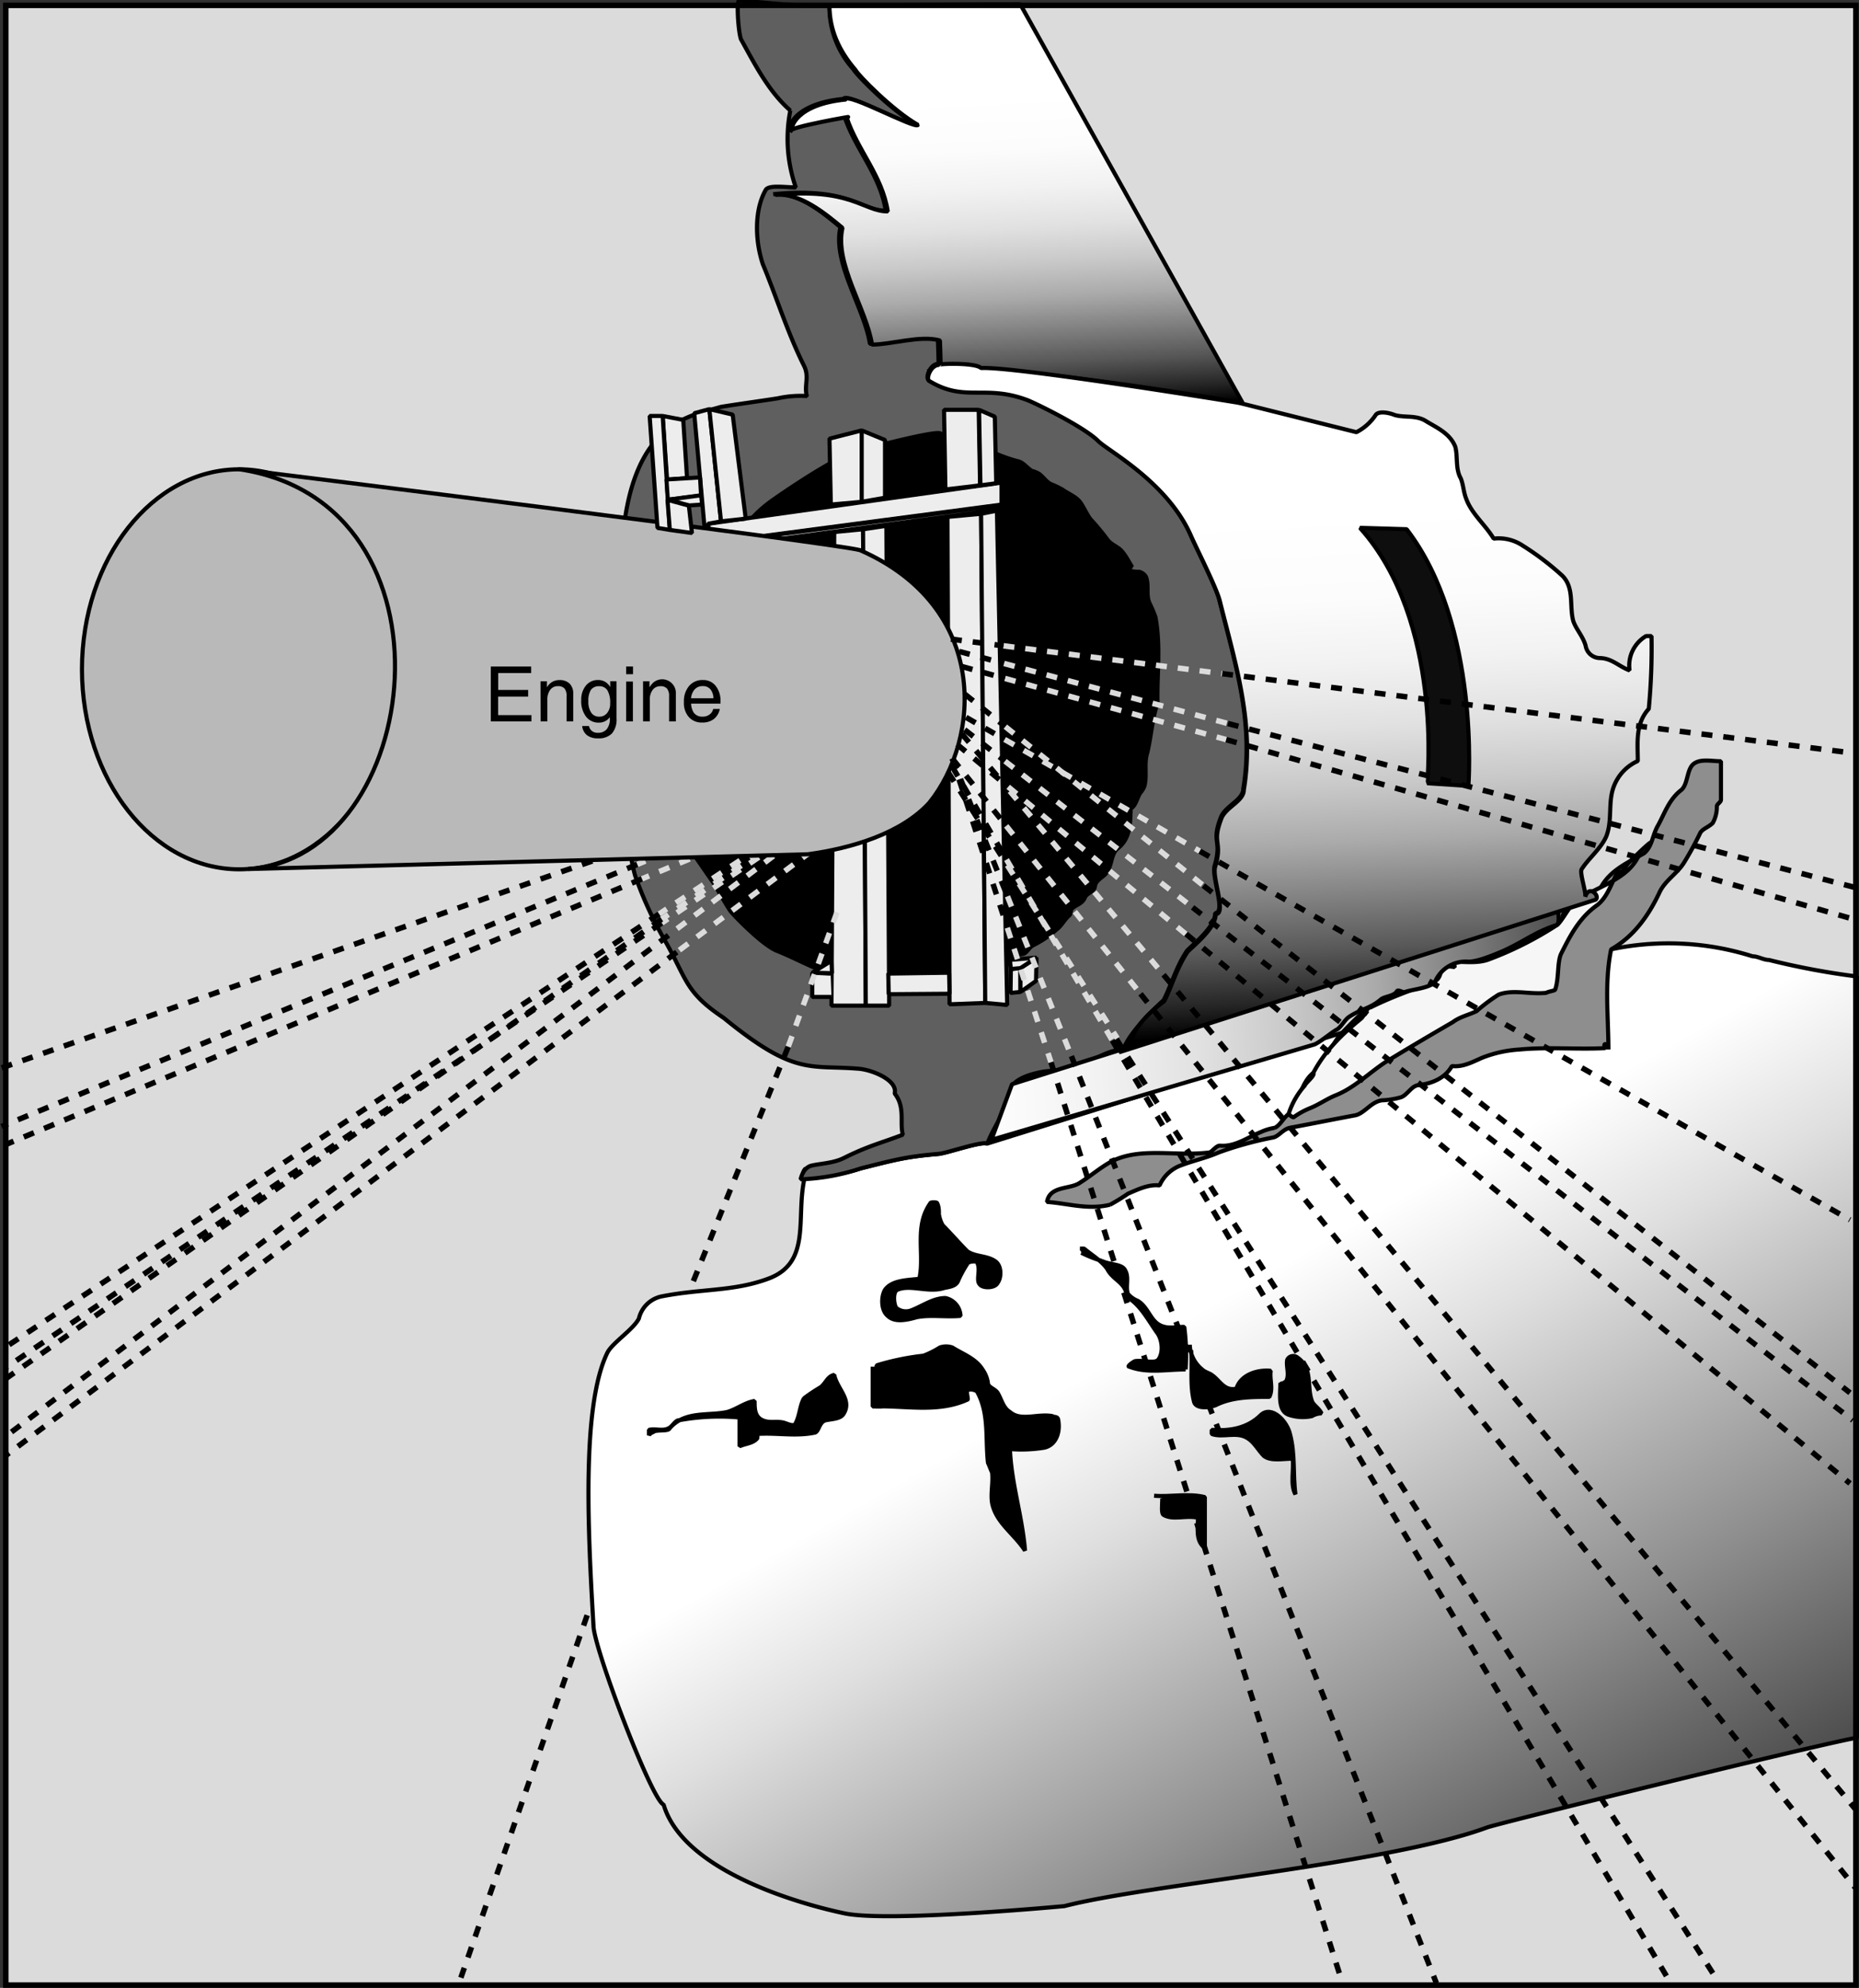 <svg id="Ebene_2" data-name="Ebene 2" xmlns="http://www.w3.org/2000/svg" xmlns:xlink="http://www.w3.org/1999/xlink" width="338.58" height="361.98" viewBox="0 0 338.58 361.98">
  <rect x="0" y="0" width="338.58" height="361.98" fill="#333333" stroke="none"/>
  <defs>
    <style>
      .cls-1 {
        fill: #dbdbdb;
      }

      .cls-11, .cls-12, .cls-13, .cls-14, .cls-15, .cls-16, .cls-2, .cls-3, .cls-4, .cls-5, .cls-6, .cls-7, .cls-8, .cls-9 {
        stroke: #000;
      }

      .cls-10, .cls-11, .cls-12, .cls-13, .cls-14, .cls-15, .cls-2, .cls-3, .cls-4, .cls-5, .cls-6, .cls-7, .cls-8, .cls-9 {
        stroke-miterlimit: 1;
      }

      .cls-12, .cls-13, .cls-14, .cls-15, .cls-2, .cls-3, .cls-4, .cls-5, .cls-6, .cls-7, .cls-8, .cls-9 {
        stroke-width: 0.75px;
      }

      .cls-2 {
        fill: url(#linear-gradient);
      }

      .cls-3 {
        fill: #5f5f5f;
      }

      .cls-10, .cls-11, .cls-16, .cls-4 {
        fill: none;
      }

      .cls-5 {
        fill: url(#linear-gradient-2);
      }

      .cls-6 {
        fill: #8e8e8e;
      }

      .cls-8 {
        fill: #b9b9b9;
      }

      .cls-9 {
        fill: #ededed;
      }

      .cls-10 {
        stroke: #dbdbdb;
      }

      .cls-10, .cls-11 {
        stroke-dasharray: 2;
      }

      .cls-12 {
        fill: #f6f6f6;
      }

      .cls-13 {
        fill: url(#linear-gradient-3);
      }

      .cls-14 {
        fill: url(#linear-gradient-4);
      }

      .cls-15 {
        fill: #0e0e0e;
      }
    </style>
    <linearGradient id="linear-gradient" x1="376.62" y1="376.9" x2="510.62" y2="612.9" gradientTransform="translate(-65.25 -28.25)" gradientUnits="userSpaceOnUse">
      <stop offset="0.21" stop-color="#fff"/>
      <stop offset="0.23" stop-color="#fff"/>
      <stop offset="0.35" stop-color="#fff"/>
      <stop offset="0.45" stop-color="#dfdfdf"/>
      <stop offset="0.66" stop-color="#8e8e8e"/>
      <stop offset="0.97" stop-color="#0d0d0d"/>
      <stop offset="1"/>
    </linearGradient>
    <linearGradient id="linear-gradient-2" x1="383.8" y1="219.3" x2="388.03" y2="299.45" gradientTransform="translate(-65.25 -28.25)" gradientUnits="userSpaceOnUse">
      <stop offset="0.25" stop-color="#fff"/>
      <stop offset="0.37" stop-color="#fcfcfc"/>
      <stop offset="0.46" stop-color="#f2f2f2"/>
      <stop offset="0.55" stop-color="#e1e1e1"/>
      <stop offset="0.63" stop-color="#c9c9c9"/>
      <stop offset="0.71" stop-color="#aaa"/>
      <stop offset="0.78" stop-color="#848484"/>
      <stop offset="0.86" stop-color="#575757"/>
      <stop offset="0.93" stop-color="#242424"/>
      <stop offset="0.97"/>
    </linearGradient>
    <linearGradient id="linear-gradient-3" x1="308.53" y1="416.66" x2="513.53" y2="403.66" xlink:href="#linear-gradient-2"/>
    <linearGradient id="linear-gradient-4" x1="244.62" y1="614.98" x2="251.52" y2="745.66" gradientTransform="translate(126.44 -360.44)" xlink:href="#linear-gradient-2"/>
  </defs>
  <title>deckblatt_4eng.svg</title>
  <g>
    <rect class="cls-1" x="1.03" y="0.73" width="336.96" height="360.5"/>
    <path class="cls-2" d="M317.54,401.9c-1-.5-7.37,1.75-8.87,1.87-6,.5-8.13,1.13-14.13,2.63A34.26,34.26,0,0,1,284.23,408a1.3,1.3,0,0,1,.31-1.58l-.25,2c-1.5,7,1.25,14.94-6.25,17.94-6.5,2.5-12.37,1.87-19.87,3.37a5.39,5.39,0,0,0-4,4c-1,2-4.88,4.45-5.75,6.25-4.75,9.75-3.5,33-2.5,50,.5,5,10.75,31.75,12.75,32.25,3.66,12.5,26.07,18.39,33,19.83,8,1.67,40-1.33,40-1.33,15.5-4,59-7.67,77-14.33,1.87-.7,58-14.58,67.41-16.36L476,371.44a136.29,136.29,0,0,1-16-3c-1,0-2-.67-3-.67a50.78,50.78,0,0,0-25.75-1.27C429.79,366.8,317.54,401.9,317.54,401.9Z" transform="translate(-137.81 -193.63)"/>
    <path class="cls-3" d="M283.63,408.38a39,39,0,0,0,11-2c6-1.5,8.12-2.13,14.12-2.63,1.5-.12,7.88-2.37,8.88-1.87,1.5-3.88,4.37-7.25,4.25-9.63.12-1.87,3.12-3,6.12-3.5,4-.5,3.75.5,6.75-1,1-.5,5.63-3.37,7.63-2.87,1-3.5,7.37-9.13,7.37-9.13,1.5-3,2.25-6,4.25-9,1.5-1.5,5.13-4.37,5.13-6.87,2,0-.63-6.5-.13-8.5,1.5-5-.75-4.13,1.25-9.13,1-2,4-3,4-5,2-12-1.46-22.72-4.37-34.37-.63-2.5-4.26-9.59-5.25-11.88-4.25-9.75-15.08-15.45-16.88-17.25-2.62-2.62-11.67-7-13-7.5-7.75-2.87-11.37.5-17.87-3.5-.5-.5.37-2.87,1.87-2.87,0-1-.12-4.38-.12-4.38-3.5-1-8.88.75-12.38.75-1-6.5-6.87-14.75-5.37-21.25-3-2.5-7.75-6.5-12.25-6,13.87-1.37,16,3,20.5,3-1-6.5-5.5-11.12-7.5-17.12,2.5-.5-11.88,2-9.88,2.5-.5-.5.63-4.88,9.75-5.75.27-1.34,12.62,5.45,13.13,4.62-4.63-2.62-10.91-9.07-11.38-10a16.85,16.85,0,0,1-4.37-11.62c-6.25.25-11.84-.63-16.46-.88-.5,0-.17,5.5.33,7,2.5,4.5,5,9.5,9,13a26.8,26.8,0,0,0,1,14c-2,0-5-.5-5.5.5-2,3.5-2,9-.5,13.5,2.5,6,4.5,12.5,7.5,18.5,1,2,0,3.5.5,5.5a19,19,0,0,0-5.12.38c-.49.12-10.15,1.48-10.63,1.62-5.37,1.63-15.75,2.5-17.75,23.5-.38,4-2,7.5-2,11.5-.5,13-3,26.5,1.5,39,1.5,3.5,1.75,7.88,2.75,11.38a71.52,71.52,0,0,0,5.75,12.37c3.75,6.75,3.5,8.88,10.38,13.5,13,10.63,15.62,8.5,24.62,9.25,2.49.21,7.13,2.13,6.5,4.5,2,2.5.88,5.38,1.5,7.5-3.87,1.5-6.25,2-10.75,4.25-1.9.95-4.25,1-5.87,1.38S283.63,408.38,283.63,408.38Z" transform="translate(-137.81 -193.63)"/>
    <path class="cls-4" d="M323.25,194.25l40.5,72.63s-49-8.5-57-5.63" transform="translate(-137.81 -193.63)"/>
    <path class="cls-5" d="M323.63,194.4,364.13,267s-49-8.5-57-5.62l2-1.38c0-1-.13-4.37-.13-4.37-3.5-1-8.87.75-12.37.75-1-6.5-6.88-14.75-5.38-21.25-3-2.5-7.75-6.5-12.25-6,13.88-1.38,16,3,20.5,3-1-6.5-5.5-11.13-7.5-17.13,2.5-.5-11.87,2-9.87,2.5-.5-.5.62-4.87,9.75-5.75.26-1.33,12.62,5.45,13.12,4.63-4.62-2.63-10.91-9.07-11.37-10-3-3.5-4.75-7.27-4.75-11.77Z" transform="translate(-137.81 -193.63)"/>
    <path class="cls-6" d="M423.25,359c-1.5,1.5-.25,2-1.75,3s-5.25,3.25-7.25,3.75c-5,1.38-6.25,3.75-11.75,3-1.75-.24-2,2.5-3.25,3.5a8.4,8.4,0,0,1-3.5,1.25,3.32,3.32,0,0,0-2,.75c-.5.25-1,0-1.5,0-4.25,1.5-7.5,4.75-10.5,8C380,384.5,379.25,387,377,389c-2.25,1.75-2.5,5.25-4.5,7.5-1,.75-1.5,2-2.5,2.5a9.52,9.52,0,0,0-2.5.75c-2.5,1-4.75,2.75-7.5,2.5-.75,0-1.5,1.25-2,1.25-6,.75-12.25-1-17.5,1.5-2,1-4,2.75-6,4-1.75,1.25-5.5.5-6,3.5,3.75.25,7.5,1.5,11.5.5a37,37,0,0,0,3.25-2c1.75-.75,3.75-1.75,5.75-1.5a6.83,6.83,0,0,1,3.5-3.5c2.5-1,5-1.5,7.25-2.5a65.48,65.48,0,0,1,10-2.75c1-.25,1.75-1.5,3-1.75,4-.75,7.75-1.5,11.75-2.25,1.75-.25,3-2.5,5-2.75a14.63,14.63,0,0,0,3.25-.5c1.25-.25,2-2,3.25-2.25,2.5-.25,5-1.25,6.25-3.5,2,.25,3.75-.75,5.5-1.5a21.9,21.9,0,0,1,6.75-1.5c5.25-.5,10.25,0,15.5-.25.25,0-.25-.75.25-.75,0,.5.5.75.5,1,0-6-.75-12.25.5-18.25,4-2.25,6.75-6,8.75-10.25,1-2.25,3.25-3.5,4.5-5.5a59.64,59.64,0,0,0,3-5.5c.5-.75,1.5-1,2.25-1.75a5.94,5.94,0,0,0,.75-3c0-.5.75-.75.75-1.25v-7c-1.75,0-3.75-.5-5,.5s-1,3.75-2.25,4.75c-2.25,1.75-3,4.25-4.25,6.5-1,1.75-1,3.75-2.5,5-3,1.75-6,3-7.75,6-1,1.5-2.25,2.75-4.25,2.75Z" transform="translate(-137.81 -193.63)"/>
    <path class="cls-7" d="M308.88,272.5c.25,0,.5.25.75.38.87.25,1.75.37,2.62.62,3.88,1.13,7,3.13,11,4.13,1,.25,1.63,1.25,2.5,1.75a4.88,4.88,0,0,1,1.25.5c.75.5,1.25,1.37,2.13,1.87a16.89,16.89,0,0,1,2.12,1c1.25.88,2.75,1.38,3.5,2.63.63,1,1,1.87,1.63,2.75a45.26,45.26,0,0,1,3.12,3.75c.75,1,1.88,1.25,2.63,2.12s1.25,1.88,1.87,2.88a4,4,0,0,0-1.25,0v.37a5.54,5.54,0,0,0,2.5.5,1.91,1.91,0,0,1,1.25.88c.63,1.5,0,3.25.63,4.75a24.54,24.54,0,0,1,1.12,2.62c1,5.38.25,10.38.38,15.63-1,3-1.13,6-1.88,9.12-.62,2,0,4-.5,6a4,4,0,0,1-.75,1.25c-.65,1-.75,2.25-1.75,2.88-.12,2.62,0,5.37-2.37,7.25-1.25,1-1,3-2,4.37-.5.75-1.5,1.13-2,2-.13.25-.13.63-.25.88-.38.75-1.5,1-1.75,1.75-.5,1.12-1.63,1.25-2.38,2-.25.37-.12,1-.5,1.25-.87.75-1.37,1.87-2.25,2.5a19.13,19.13,0,0,1-4.25,2.87c-.75.38-1,1.13-1.62,1.5-.25.13-.75.13-1,.25a8.28,8.28,0,0,1-2,1.63c-.75.25-1.5.25-2.25.5-1.75.75-3.5.5-5.38.87-3.37.88-6.5,0-10,.75a20.74,20.74,0,0,1-7.37,0c-2-.25-4.38.5-6.38,0-3.87-1.12-7.25-3.12-10.75-4.5-2.75-1.12-8.37-7-8.5-7.37-.37-.5-2.25-3.75-3-5-.75-1-4.25-6.25-5-7,0,0,8.88-55,9.5-55.38.25-.25.88-3.5,6.38-7.37,1-.71,9.87-6.88,14.25-8.5C294.36,275.57,307.13,272.25,308.88,272.5Z" transform="translate(-137.81 -193.63)"/>
    <ellipse class="cls-8" cx="43.57" cy="121.88" rx="28.64" ry="36.42"/>
    <polygon class="cls-9" points="128.94 95.38 182.44 87.88 182.44 91.88 129.32 98.88 128.94 95.38"/>
    <polygon class="cls-4" points="182.44 87.88 184.82 88.75 184.94 92.38 182.44 91.88 182.44 87.88"/>
    <polygon class="cls-9" points="171.94 74.63 178.25 74.63 178.5 88.38 172.19 89.13 171.94 74.63"/>
    <polygon class="cls-9" points="178.32 74.63 181.19 75.88 181.44 88 178.57 88.38 178.32 74.63"/>
    <polygon class="cls-9" points="129.19 74.5 131.32 94.94 128.94 95.38 129.19 97.63 128.44 97.38 126.44 75.25 129.19 74.5"/>
    <polygon class="cls-9" points="129.19 74.5 133.44 75.5 135.82 94.44 131.32 94.94 129.19 74.5"/>
    <polygon class="cls-9" points="156.94 78.38 156.94 91.38 151.32 91.88 151.07 79.88 156.94 78.38"/>
    <polygon class="cls-9" points="156.94 78.38 161.19 80.13 161.19 90.63 156.94 91.38 156.94 78.38"/>
    <polygon class="cls-9" points="157.19 96.38 157.69 183.13 151.44 183.13 151.94 96.88 157.19 96.38"/>
    <polygon class="cls-9" points="161.44 95.75 161.94 183.13 157.69 183.13 157.19 96.38 161.44 95.75"/>
    <polygon class="cls-9" points="172.57 94.13 172.94 182.88 179.44 182.63 178.69 93.56 172.57 94.13"/>
    <polygon class="cls-9" points="178.69 93.56 181.57 93 183.44 183 179.44 182.63 178.69 93.56"/>
    <path class="cls-7" d="M256,455c.25-.5.75-.5,1-.75,1-.25,2.5,0,2.75-.5,2.75-3.25,7-2.25,10.5-3,1.75-.5,3.25-1.75,5-2,0,1.25,0,2.5,1,3.25,1.5,1,3,.25,4.5.75.75.25,1.75.75,2,0,.75-1.5.75-3.25,1.5-4.5a31.22,31.22,0,0,1,3-2c1-.75,1.25-2,2.5-2.25.5,2.5,3.25,4.5,1.75,7-.5,1-2,1-3.25,1.25s-1.25,2-2,2.25c-3.5.75-7,0-10.5.25v.75c-.75,1-2.25,1-3.25,1.5v-5.25a40.65,40.65,0,0,0-11,.5c-.75,0-1.25,1.25-2,1.5-1,.5-2.25,0-3.5.25Z" transform="translate(-137.81 -193.63)"/>
    <path class="cls-7" d="M296.75,442.5v7.25c5.75-.25,11.75,1.25,17.25-1.25.25,0-.25-1.25,0-1.75a2.05,2.05,0,0,1,1.75.25c2.25,4,1.5,8.5,2,13,.25.5.5,1.25.75,1.75.25,2.25-.5,4.5.25,6.5,1,3,4,5,5.75,7.75-.5-6.25-2.5-12.25-2.75-18.5a26.2,26.2,0,0,0,6.25-.25c2.25-.5,3-3,2.5-5.25-.25-.5-.75-.25-1-.5-2.75-.5-5.75,1-7.75-.75-1.25-.75-1.5-2.25-2.25-3.5-.5-.75-1.75-1-1.75-1.75a5.8,5.8,0,0,0-1-2.5c-1.25-2-3.5-2.75-5.5-4a3.47,3.47,0,0,0-2.25,0,16.8,16.8,0,0,1-3,1.5,46.57,46.57,0,0,0-8.5,1.75c-.5,2.5,0,5-.25,7.5h1.25" transform="translate(-137.81 -193.63)"/>
    <path class="cls-7" d="M308.75,413.75a5.94,5.94,0,0,0,.75,3c1.5,1.5,3,3.25,4.5,4.75,1.5,1,3.5.75,5,1.75,1.25.75,1.25,3,.5,4-.5,1-2.75,1-3.25.25-.75-.75.25-2.75-.5-4,0-.25-1.5-.25-1.75.25a20.66,20.66,0,0,0-1.75,3.25c-.5,1-2,1-2.75,1.25-2.75.75-6-.75-8.25.25-.75.25-.75,2.25-.25,3.25a2.72,2.72,0,0,0,2.75.5c2-.75,4-2.25,6.25-2.25a3.46,3.46,0,0,1,2.75,3.25c-2.75.25-5.5-.25-8,.25-1.75.5-4,1-5.25-.25-1.25-1-1.25-3.5-.5-4.75,1.25-1.75,4-1.75,6.25-2,1-4.5-1-9.5,2-13.75,0-.25,1.25-.25,1.25,0,.5,1,.25,2.25.25,3.5" transform="translate(-137.81 -193.63)"/>
    <path class="cls-7" d="M334.5,421h.75c1.5,1.25,3.25,2.25,4.25,3.75,1,2,3.5,2.5,3.5,5,2.5,1.5,3.75,4,5.5,6.5,1,1.25,1.25,3.75.25,5-.75.75-2.75,0-4.25.25-.5.25-1.5,1-1,1,3.25,1.25,6.75.5,10.25.5a40.2,40.2,0,0,0-.25-7.75c-1.5,0-3.25.5-4.75-.5s-2-3.25-3.75-4.25a4.48,4.48,0,0,1-1.75-1.25c-.5-1.25.25-3-.5-4.25-.5-1.25-2.75-1-4.25-1.75a23.46,23.46,0,0,1-3.75-1.5" transform="translate(-137.81 -193.63)"/>
    <path class="cls-7" d="M354.5,438.5a6.08,6.08,0,0,0,2.25,4.5c.5.5,1.5.75,1.75,1,1.5,1,2.25,3,4.5,2.5.75-2.5,3.75-3.5,6.25-3.25-.25,1.5.5,3.25-.25,4.75-3.25,0-6.75,0-9.75,1.5-1.25.5-3.75.75-4-.75-.75-3-.25-6.25-.5-9.25" transform="translate(-137.81 -193.63)"/>
    <path class="cls-7" d="M358.5,454c3.25.25,6.5-.25,9-2.75,2-1.75,4.75,1.25,5.25,3.5,1,3.75.5,7.25,1,11-1-1.75-.25-4.5-.5-6.5-1.75,0-4,.5-5.25-.5-1-1-1.75-2.5-3-3.25-2-1.25-4.5,0-6.5-.75Z" transform="translate(-137.81 -193.63)"/>
    <path class="cls-7" d="M374,440.75c3,2,1.75,5.25,2.75,8,.25.75,1.25,1.25,1.75,2.25a3.61,3.61,0,0,0-1.75.5,8,8,0,0,1-4.25-.25c-2-.75-1.5-3.75-1.5-5.75.5.25.75-.25,1-.25.75-1.25,0-2.75.25-4A1.21,1.21,0,0,1,374,440.75Z" transform="translate(-137.81 -193.63)"/>
    <path class="cls-7" d="M348,466c3,.25,6.25-.5,9.25.25v9.25c-1.75-1.25-1.25-3.75-1.25-5.5-2.25-.5-4.5.5-6.25-.5-.5-.25-.25-2-.25-3" transform="translate(-137.81 -193.63)"/>
    <line class="cls-10" x1="150.94" y1="152.63" x2="123.26" y2="173.38"/>
    <line class="cls-10" x1="150.44" y1="148.63" x2="121.75" y2="170.31"/>
    <line class="cls-10" x1="151.44" y1="145.63" x2="120.04" y2="166.44"/>
    <line class="cls-10" x1="151.44" y1="147.13" x2="120.52" y2="168.08"/>
    <line class="cls-10" x1="151.44" y1="145.63" x2="116.91" y2="160.04"/>
    <line class="cls-10" x1="124.94" y1="153.75" x2="116.06" y2="157.41"/>
    <line class="cls-10" x1="151.61" y1="146.46" x2="120.5" y2="167.37"/>
    <g>
      <line class="cls-11" x1="123.26" y1="173.38" x2="0.94" y2="265.13"/>
      <line class="cls-11" x1="121.75" y1="170.31" x2="1.61" y2="261.13"/>
      <line class="cls-11" x1="120.04" y1="166.44" x2="0.28" y2="245.79"/>
      <line class="cls-11" x1="120.52" y1="168.08" x2="0.94" y2="249.13"/>
      <line class="cls-11" x1="116.91" y1="160.04" x2="0.94" y2="208.46"/>
      <line class="cls-11" x1="116.06" y1="157.41" x2="0.28" y2="205.13"/>
      <line class="cls-11" x1="115.44" y1="154.13" x2="0.28" y2="194.46"/>
      <line class="cls-11" x1="120.5" y1="167.37" x2="0.94" y2="251.13"/>
    </g>
    <polygon class="cls-9" points="161.78 177.29 172.86 177.13 172.94 180.96 161.86 181.04 161.78 177.29"/>
    <polygon class="cls-9" points="184.11 176.46 185.86 176.29 185.86 180.63 184.05 180.81 184.11 176.46"/>
    <polygon class="cls-9" points="185.86 176.29 188.78 174.38 188.69 178.63 185.86 180.63 185.86 176.29"/>
    <polygon class="cls-9" points="188.78 174.38 183.94 174.79 184.11 176.46 185.86 176.29 188.78 174.38"/>
    <line class="cls-9" x1="161.88" y1="174.88" x2="172.8" y2="174.71"/>
    <polyline class="cls-9" points="151.28 177.29 147.94 177.13 147.94 181.54 151.44 181.54"/>
    <polygon class="cls-9" points="147.94 177.13 151.44 174.96 151.53 177.21 147.94 177.13"/>
    <polygon class="cls-9" points="184.94 92.38 131.94 99.5 129.5 98.94 182.63 91.94 184.94 92.38"/>
    <path class="cls-8" d="M181.38,279.08C181,279,289.75,292.5,294.44,293.81c23.69,10.4,22,34.38,12.62,46-5.11,5.6-14.12,8.29-22.12,9.38L183,351.88C215,350,222.75,285.25,181.38,279.08Z" transform="translate(-137.81 -193.63)"/>
    <polygon class="cls-9" points="120.69 75.75 124.44 76.46 125.13 87.06 121.5 87.38 120.69 75.75"/>
    <polygon class="cls-9" points="118.32 75.75 119.75 96.13 122 96.5 120.69 75.75 118.32 75.75"/>
    <polygon class="cls-9" points="121.63 91 127.69 90.25 127.5 86.94 121.38 87.31 121.63 91"/>
    <polygon class="cls-9" points="125.53 92.04 127.88 91.88 127.69 90.19 121.63 91 125.53 92.04"/>
    <polygon class="cls-9" points="121.57 91.02 125.46 92.08 126.03 97.06 122 96.5 121.57 91.02"/>
    <path class="cls-12" d="M438.42,347.08c-.34,0-4,3.66-4.17,3.92-2.5,3.25-.5.08-2.17,2.08-1,2-1.66,4-3.33,5.34-3.33,2.33-5,5.66-6.67,9-.66,1.66-.33,4.33-1,6.33,0,.33-1,.33-1.66.67-3,.33-6-.67-8.67.33a31.59,31.59,0,0,0-4,3c-1.33.67-3,1-4.33,2-4,2.33-8,4.67-12.34,7.33-3,2-5.66,4.67-9,6-1.66.67-3,1.67-4.66,2.34a13.61,13.61,0,0,0-3,1.66c-.34,0-1-.66-.92-.58a14.34,14.34,0,0,1,3-5.25c0-.33,1.92-1.83,1.5-2.25,2.08-3.92,5.08-6.92,8.75-9.92.67-.66,1-2,1.67-2,4-2,8-3.33,11.83-4.83.83-.5.92-1.5,1.25-2.5a5.11,5.11,0,0,1,2.25,0c0-.33-.33-.67-.25-1,1.92,0,4.25.33,6.25-.33A63.26,63.26,0,0,0,421.5,362c.92-.92,1.92-2.92,2.92-3.92,3.66-3,10-4,12-9" transform="translate(-137.81 -193.63)"/>
    <path class="cls-13" d="M377.25,383.81l-58.87,17.38,3.75-10.13,99.5-31.5c0,.75.25,2-.25,2.5-4,1.25-6.13,3.13-10.13,4.88-1.25.5-4.2,1.81-6,1.81a6.06,6.06,0,0,0-6,3.5c-.63,1.26-4,1.5-5.5,2-.5.25-1.37-.69-1.62.06-.75.75-2,.75-2.75,1.25-2,1.75-3.63,1.75-5.88,3.25-.75.5-1.37,1.75-2.12,2.25C380.38,381.56,378.38,383.31,377.25,383.81Z" transform="translate(-137.81 -193.63)"/>
    <path class="cls-14" d="M341.63,385.25l86.79-27.79c.87-.69-1.24-2.8-1.9-.5.23-.8-1-4.21-.67-5,1.25-2,3.5-3.75,4.5-6,1-2.5.5-5.25,1-7.75a8.28,8.28,0,0,1,4.75-6c0-3.25-.5-6.75,2-9.5a117.39,117.39,0,0,0,.5-13.25h-1a6.26,6.26,0,0,0-3,6.25c-2-.75-3.25-2.25-5.5-2.25a2.66,2.66,0,0,1-2.5-2.25c-.5-1.75-1.75-3-2.25-4.5-.75-2.75.25-6-2-8.25a50.34,50.34,0,0,0-7.25-5.5,7.86,7.86,0,0,0-5.25-1.25c-1.5-2.5-4-4.5-5-7.25-.5-1.25-.5-2.5-1-3.75-1-1.75-.5-4-1-5.75-1-2.5-3.5-3.5-5.5-4.75-1.75-1-3.75-.5-5.5-1-1.25-.5-3-.75-3.5,0a9.28,9.28,0,0,1-3.5,3.12l-21-5.25h0l-.68-.14s-40.69-6.63-46.69-6.29c-1-1-7.63-.82-7.63-.57-1.5,0-2.37,2.38-1.87,2.88,6.5,4,10.12.62,17.87,3.5,1.33.49,10.38,4.87,13,7.5,1.81,1.8,12.63,7.5,16.88,17.25,1,2.29,4.62,9.37,5.25,11.87,2.91,11.66,6.37,22.38,4.37,34.38,0,2-3,3-4,5-2,5,.25,4.12-1.25,9.12-.5,2,2.13,8.5.13,8.5,0,2.5-3.63,5.38-5.13,6.88-2,3-2.75,6-4.25,9,0,0-4.91,3.42-5.91,6.92-.44-.11.62-.16,0,0Z" transform="translate(-137.81 -193.63)"/>
    <path class="cls-15" d="M385.5,289.75l8.5.25c13.5,17.5,11.25,46.75,11.25,46.75l-7.5-.5S400.75,306.75,385.5,289.75Z" transform="translate(-137.81 -193.63)"/>
    <rect class="cls-16" x="1.05" y="0.98" width="336.96" height="360.5"/>
    <g>
      <line class="cls-11" x1="222.58" y1="122.67" x2="337.44" y2="137.13"/>
      <line class="cls-11" x1="223.31" y1="134.68" x2="338.44" y2="167.63"/>
      <line class="cls-11" x1="223.62" y1="131.75" x2="337.94" y2="161.63"/>
      <line class="cls-11" x1="218.5" y1="154.99" x2="336.94" y2="222.13"/>
      <line class="cls-11" x1="219.17" y1="161.26" x2="336.94" y2="253.63"/>
      <line class="cls-11" x1="217.2" y1="165.23" x2="337.44" y2="258.63"/>
      <line class="cls-11" x1="216" y1="170.06" x2="336.94" y2="270.13"/>
      <line class="cls-11" x1="211.91" y1="177.49" x2="337.94" y2="329.46"/>
      <line class="cls-11" x1="207.72" y1="180.97" x2="337.94" y2="343.79"/>
      <line class="cls-11" x1="203.24" y1="189.08" x2="312.69" y2="360.46"/>
      <line class="cls-11" x1="202.59" y1="189.47" x2="304.28" y2="361.13"/>
      <line class="cls-11" x1="195.13" y1="192.31" x2="261.61" y2="361.13"/>
      <line class="cls-11" x1="191.41" y1="193.42" x2="244.61" y2="361.46"/>
      <line class="cls-11" x1="143.54" y1="190.65" x2="125.94" y2="234.13"/>
      <line class="cls-11" x1="106.94" y1="294.13" x2="83.94" y2="360.13"/>
    </g>
    <line class="cls-10" x1="182.76" y1="117.6" x2="222.58" y2="122.67"/>
    <line class="cls-10" x1="183.03" y1="123.54" x2="223.31" y2="134.68"/>
    <line class="cls-11" x1="175.94" y1="130.63" x2="182.97" y2="134.65"/>
    <line class="cls-11" x1="175.69" y1="126.38" x2="183.1" y2="132.32"/>
    <line class="cls-11" x1="175.69" y1="132.88" x2="183.04" y2="138.6"/>
    <line class="cls-11" x1="174.32" y1="135.56" x2="183.62" y2="143.28"/>
    <line class="cls-11" x1="175.19" y1="133.63" x2="183.92" y2="144.06"/>
    <line class="cls-11" x1="173.44" y1="138.13" x2="183.26" y2="150.39"/>
    <line class="cls-11" x1="172.69" y1="140.63" x2="183.46" y2="157.56"/>
    <line class="cls-11" x1="173.44" y1="139.63" x2="183.32" y2="156.53"/>
    <line class="cls-11" x1="173.44" y1="138.13" x2="183.49" y2="163.22"/>
    <line class="cls-11" x1="173.44" y1="138.13" x2="183.46" y2="168.95"/>
    <line class="cls-10" x1="182.97" y1="134.65" x2="218.5" y2="154.99"/>
    <line class="cls-10" x1="183.1" y1="132.32" x2="219.17" y2="161.26"/>
    <line class="cls-10" x1="183.04" y1="138.6" x2="217.2" y2="165.23"/>
    <line class="cls-10" x1="183.62" y1="143.28" x2="216" y2="170.12"/>
    <line class="cls-10" x1="183.92" y1="144.06" x2="211.91" y2="177.49"/>
    <line class="cls-10" x1="183.26" y1="150.39" x2="207.72" y2="180.97"/>
    <line class="cls-10" x1="183.46" y1="157.56" x2="203.49" y2="189.08"/>
    <line class="cls-10" x1="183.32" y1="156.53" x2="202.59" y2="189.47"/>
    <line class="cls-10" x1="183.49" y1="163.22" x2="195.13" y2="192.31"/>
    <line class="cls-10" x1="183.46" y1="168.95" x2="191.41" y2="193.42"/>
    <line class="cls-10" x1="152.44" y1="166.13" x2="143.54" y2="190.65"/>
    <line class="cls-11" x1="173.19" y1="116.38" x2="182.76" y2="117.6"/>
    <line class="cls-11" x1="175.19" y1="121.38" x2="183.03" y2="123.54"/>
    <line class="cls-11" x1="174.69" y1="118.63" x2="182.87" y2="120.82"/>
    <line class="cls-10" x1="182.87" y1="120.82" x2="223.62" y2="131.75"/>
  </g>
  <g>
    <path d="M227.2,325V315h7.35v1.2h-6v3.07H234v1.21h-5.47v3.37h6.07V325Z" transform="translate(-137.81 -193.63)"/>
    <path d="M236.25,317.69h1.17v1.08l.27-.37a2.53,2.53,0,0,1,2-.93,2.56,2.56,0,0,1,1.87.65,2.52,2.52,0,0,1,.65,1.87v5H241v-4.59a2.07,2.07,0,0,0-.37-1.39,1.5,1.5,0,0,0-1.2-.43,1.66,1.66,0,0,0-1.41.67,2.89,2.89,0,0,0-.52,1.82V325h-1.23Z" transform="translate(-137.81 -193.63)"/>
    <path d="M246.71,327.07a2,2,0,0,0,1.62-.67,3,3,0,0,0,.55-1.94v-.24h0a2.4,2.4,0,0,1-2,1,2.84,2.84,0,0,1-2.34-1.1,4.64,4.64,0,0,1-.87-3,4,4,0,0,1,.86-2.66,2.76,2.76,0,0,1,2.23-1,2.42,2.42,0,0,1,2.1,1.14l.09.13v-1.05h1.15v6.77a3.92,3.92,0,0,1-.83,2.74,3.35,3.35,0,0,1-2.55.89,3.12,3.12,0,0,1-2-.57,2.45,2.45,0,0,1-.88-1.67h1.25a1.43,1.43,0,0,0,.53.9A1.61,1.61,0,0,0,246.71,327.07Zm.24-8.48a1.76,1.76,0,0,0-1.51.65,3.69,3.69,0,0,0-.47,2.09,3.48,3.48,0,0,0,.52,2.07,1.67,1.67,0,0,0,1.46.73,1.75,1.75,0,0,0,1.44-.67,2.66,2.66,0,0,0,.55-1.77,4.42,4.42,0,0,0-.49-2.33A1.67,1.67,0,0,0,247,318.59Z" transform="translate(-137.81 -193.63)"/>
    <path d="M251.85,315h1.25v1.4h-1.25Zm0,2.74h1.23V325h-1.23Z" transform="translate(-137.81 -193.63)"/>
    <path d="M254.93,317.69h1.17v1.08l.27-.37A2.49,2.49,0,0,1,260.9,320v5h-1.23v-4.59a2.06,2.06,0,0,0-.38-1.39,1.49,1.49,0,0,0-1.2-.43,1.69,1.69,0,0,0-1.41.67,2.89,2.89,0,0,0-.52,1.82V325h-1.23Z" transform="translate(-137.81 -193.63)"/>
    <path d="M265.7,325.2a3.1,3.1,0,0,1-2.44-1,3.86,3.86,0,0,1-.89-2.72,4.3,4.3,0,0,1,.94-2.93,3.14,3.14,0,0,1,2.52-1.09,2.86,2.86,0,0,1,2.32,1.06,4.26,4.26,0,0,1,.88,2.81v.43h-5.35a3.27,3.27,0,0,0,.5,1.67,1.91,1.91,0,0,0,1.64.7,2,2,0,0,0,1.23-.4,1.62,1.62,0,0,0,.65-1h1.21a3.1,3.1,0,0,1-1.09,1.84A3.37,3.37,0,0,1,265.7,325.2Zm2.05-4.42a2.72,2.72,0,0,0-.51-1.58,1.75,1.75,0,0,0-1.46-.63,1.89,1.89,0,0,0-1.55.72,2.81,2.81,0,0,0-.56,1.49Z" transform="translate(-137.81 -193.63)"/>
  </g>
</svg>
